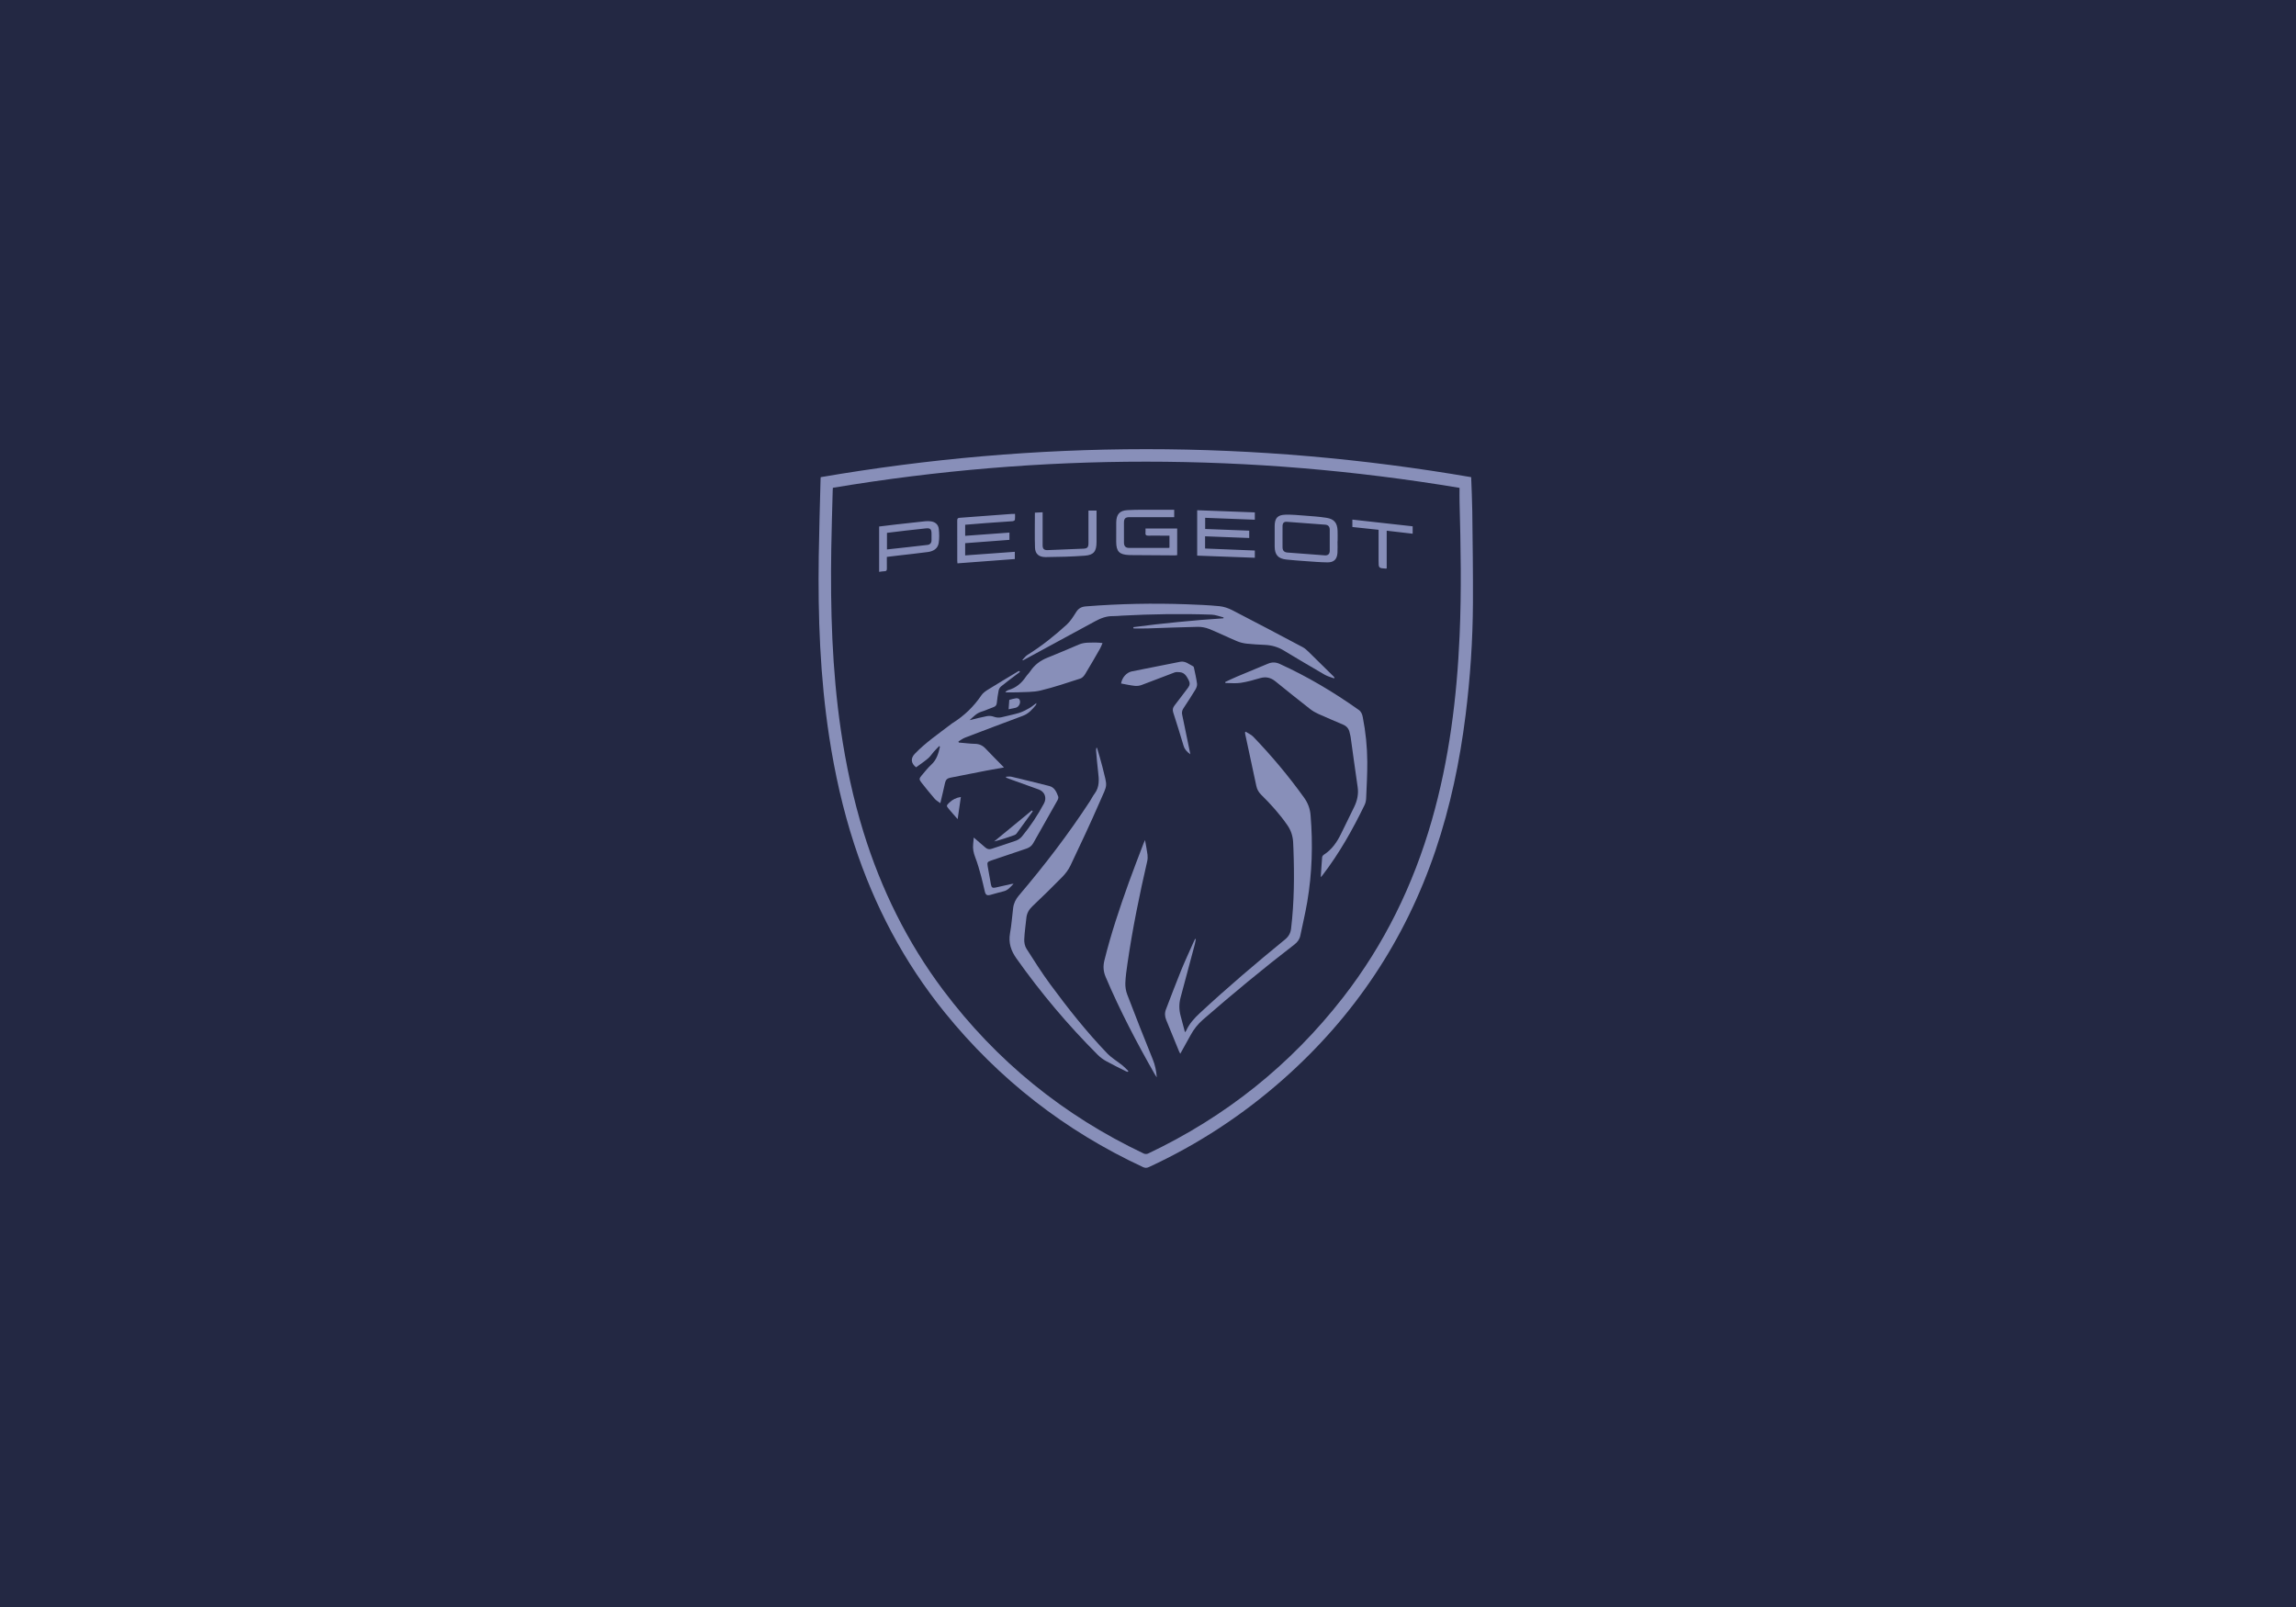 <svg xmlns="http://www.w3.org/2000/svg" width="230" height="161" viewBox="0 0 230 161"><g fill="none" fill-rule="evenodd"><rect width="230" height="161" fill="#232843"/><g fill="#888FB9" transform="translate(82 45)"><path d="M1.433,3.87 C1.427,3.966 1.418,4.051 1.416,4.137 C1.367,6.082 1.302,8.027 1.272,9.973 C1.177,16.038 1.347,22.09 2.226,28.105 C2.734,31.583 3.463,35.012 4.501,38.372 C6.269,44.087 8.875,49.382 12.465,54.174 C17.808,61.304 24.53,66.755 32.579,70.571 C32.696,70.626 32.885,70.629 33.001,70.574 C40.755,66.9 47.287,61.692 52.553,54.915 C56.687,49.594 59.582,43.646 61.433,37.179 C63.169,31.116 63.945,24.91 64.217,18.628 C64.409,14.185 64.33,9.742 64.21,5.3 C64.197,4.827 64.208,4.354 64.208,3.877 C43.239,0.379 22.343,0.379 1.433,3.87 M65.373,2.805 C65.412,3.963 65.472,5.094 65.485,6.225 C65.52,9.284 65.566,12.343 65.551,15.401 C65.533,19.169 65.278,22.925 64.811,26.665 C64.234,31.282 63.286,35.816 61.792,40.229 C58.747,49.218 53.65,56.841 46.545,63.126 C42.489,66.714 38.007,69.653 33.089,71.926 C32.877,72.024 32.712,72.026 32.498,71.926 C24.686,68.295 18.066,63.133 12.646,56.443 C8.557,51.397 5.58,45.744 3.57,39.576 C2.426,36.065 1.625,32.475 1.066,28.828 C0.146,22.829 -0.068,16.789 0.017,10.733 C0.054,8.149 0.138,5.565 0.2,2.982 C0.202,2.934 0.207,2.886 0.213,2.806 C10.993,0.954 21.848,0.002 32.786,0 C43.726,-0.001 54.583,0.952 65.373,2.805"/><path d="M42.785 28.306C43.04 28.472 43.338 28.596 43.544 28.81 45.385 30.724 47.087 32.755 48.636 34.914 49.02 35.45 49.232 36.015 49.286 36.676 49.527 39.584 49.441 42.479 48.953 45.356 48.761 46.489 48.489 47.608 48.259 48.735 48.181 49.116 47.971 49.394 47.666 49.629 44.535 52.038 41.496 54.559 38.514 57.148 38 57.595 37.593 58.107 37.271 58.701 36.94 59.313 36.596 59.918 36.232 60.572 36.179 60.467 36.134 60.391 36.101 60.311 35.677 59.274 35.259 58.234 34.829 57.198 34.681 56.84 34.659 56.488 34.798 56.127 35.3 54.829 35.785 53.525 36.311 52.238 36.712 51.254 37.164 50.291 37.595 49.318 37.632 49.233 37.676 49.15 37.717 49.066 37.741 49.072 37.765 49.078 37.789 49.084 37.755 49.262 37.732 49.443 37.686 49.617 37.211 51.4 36.729 53.181 36.257 54.965 36.098 55.565 36.104 56.17 36.267 56.772 36.411 57.302 36.549 57.833 36.704 58.416 36.766 58.338 36.801 58.308 36.818 58.271 37.133 57.567 37.636 57.016 38.195 56.497 40.948 53.94 43.808 51.506 46.717 49.131 47.078 48.836 47.277 48.503 47.333 48.036 47.649 45.384 47.667 42.726 47.569 40.063 47.56 39.821 47.552 39.579 47.537 39.338 47.498 38.736 47.315 38.186 46.971 37.685 46.199 36.564 45.29 35.562 44.325 34.608 44.075 34.36 43.922 34.076 43.849 33.732 43.484 32.002 43.108 30.273 42.737 28.544 42.726 28.489 42.724 28.432 42.718 28.376 42.741 28.352 42.763 28.329 42.785 28.306M27.893 29.921C28.072 30.547 28.271 31.167 28.426 31.798 28.958 33.976 28.985 33.453 28.151 35.377 27.225 37.513 26.227 39.618 25.229 41.722 25.031 42.141 24.732 42.533 24.406 42.867 23.432 43.863 22.431 44.834 21.422 45.794 21.073 46.126 20.861 46.496 20.814 46.972 20.745 47.684 20.633 48.394 20.603 49.107 20.59 49.419 20.659 49.786 20.823 50.044 21.595 51.259 22.369 52.477 23.222 53.635 24.99 56.036 26.842 58.374 28.908 60.528 29.357 60.995 29.938 61.335 30.448 61.746 30.658 61.916 30.84 62.12 31.035 62.308 31.015 62.336 30.994 62.363 30.974 62.39 30.919 62.373 30.861 62.362 30.81 62.336 30.146 62.001 29.473 61.681 28.823 61.32 28.514 61.149 28.216 60.932 27.967 60.682 24.976 57.694 22.262 54.471 19.818 51.019 19.27 50.244 19.007 49.449 19.18 48.492 19.331 47.656 19.386 46.803 19.492 45.959 19.552 45.487 19.753 45.085 20.066 44.716 22.624 41.706 25.026 38.576 27.187 35.264 27.345 35.022 27.469 34.754 27.643 34.525 28.155 33.852 28.097 33.101 28.002 32.33 27.915 31.623 27.861 30.911 27.798 30.201 27.79 30.112 27.817 30.02 27.828 29.929 27.85 29.926 27.871 29.924 27.893 29.921M51.642 22.966C51.327 22.845 50.989 22.763 50.7 22.597 49.319 21.798 47.947 20.985 46.582 20.16 45.993 19.804 45.364 19.637 44.684 19.607 44.085 19.581 43.484 19.552 42.888 19.485 42.558 19.447 42.221 19.368 41.916 19.239 40.981 18.845 40.07 18.394 39.13 18.015 38.774 17.871 38.362 17.794 37.978 17.801 36.304 17.832 34.631 17.908 32.957 17.959 32.486 17.973 32.015 17.961 31.543 17.961 31.54 17.918 31.537 17.875 31.534 17.832 32.279 17.739 33.024 17.641 33.77 17.555 34.519 17.469 35.27 17.392 36.021 17.318 36.782 17.243 37.543 17.172 38.305 17.11 39.055 17.048 39.806 17 40.556 16.946 40.561 16.916 40.566 16.887 40.571 16.858 40.17 16.761 39.77 16.593 39.365 16.579 36.375 16.475 33.384 16.519 30.395 16.678 30.096 16.694 29.796 16.733 29.497 16.727 28.844 16.712 28.266 16.937 27.707 17.24 25.387 18.499 23.067 19.757 20.747 21.015 20.655 21.064 20.563 21.113 20.471 21.163 20.455 21.145 20.438 21.127 20.421 21.11 20.59 20.94 20.733 20.731 20.931 20.609 22.343 19.732 23.634 18.697 24.857 17.581 25.241 17.231 25.524 16.759 25.808 16.314 26.045 15.941 26.343 15.786 26.781 15.751 30.143 15.485 33.509 15.42 36.879 15.541 37.971 15.58 39.066 15.625 40.153 15.731 40.593 15.774 41.047 15.929 41.443 16.133 43.805 17.351 46.154 18.594 48.502 19.84 48.72 19.956 48.911 20.134 49.09 20.308 49.923 21.118 50.747 21.937 51.574 22.753 51.614 22.792 51.647 22.837 51.683 22.879 51.67 22.908 51.656 22.937 51.642 22.966M12.197 35.467C11.986 35.306 11.776 35.194 11.632 35.027 11.171 34.492 10.727 33.943 10.291 33.387 10.059 33.091 10.074 32.983 10.316 32.702 10.633 32.336 10.927 31.943 11.282 31.619 11.827 31.123 12.014 30.481 12.158 29.807 12.135 29.785 12.113 29.763 12.09 29.742 11.907 29.931 11.719 30.116 11.544 30.312 11.348 30.532 11.19 30.793 10.968 30.98 10.585 31.303 10.167 31.582 9.77 31.874 9.246 31.47 9.206 30.973 9.634 30.526 10.726 29.387 12.029 28.507 13.27 27.551 13.316 27.516 13.361 27.479 13.41 27.449 14.576 26.724 15.541 25.797 16.312 24.657 16.468 24.426 16.723 24.245 16.965 24.094 17.967 23.471 18.981 22.869 19.992 22.26 20.021 22.242 20.056 22.232 20.089 22.219 20.119 22.251 20.149 22.284 20.178 22.316 20.036 22.421 19.893 22.525 19.753 22.633 19.26 23.008 18.762 23.377 18.282 23.768 18.167 23.861 18.07 24.022 18.04 24.167 17.956 24.583 17.9 25.006 17.854 25.429 17.83 25.652 17.728 25.772 17.521 25.846 17.102 25.995 16.697 26.185 16.274 26.318 15.817 26.462 15.519 26.799 15.123 27.151 15.753 27.001 16.302 26.853 16.858 26.748 17.072 26.708 17.321 26.723 17.524 26.796 17.801 26.895 18.055 26.93 18.341 26.856 18.921 26.705 19.513 26.598 20.085 26.424 20.439 26.316 20.774 26.134 21.099 25.952 21.341 25.818 21.553 25.631 21.819 25.438 21.803 25.53 21.81 25.585 21.786 25.615 21.418 26.065 21.044 26.5 20.468 26.714 18.53 27.434 16.597 28.166 14.666 28.906 14.434 28.995 14.229 29.156 14.012 29.284 14.024 29.32 14.035 29.357 14.047 29.394 14.135 29.402 14.223 29.41 14.311 29.417 14.765 29.455 15.217 29.514 15.671 29.523 16.097 29.532 16.429 29.681 16.72 29.989 17.31 30.613 17.919 31.22 18.573 31.889 17.93 32.003 17.365 32.097 16.802 32.206 15.597 32.439 14.394 32.682 13.189 32.917 12.901 32.974 12.734 33.129 12.67 33.424 12.528 34.085 12.367 34.741 12.197 35.467"/><path d="M40.738 23.324C41.13 23.144 41.516 22.953 41.913 22.786 42.946 22.351 43.985 21.929 45.017 21.493 45.417 21.324 45.8 21.333 46.194 21.513 48.983 22.785 51.605 24.345 54.104 26.117 54.366 26.302 54.458 26.558 54.515 26.851 54.806 28.327 54.957 29.82 54.967 31.321 54.975 32.539 54.905 33.758 54.853 34.975 54.843 35.202 54.795 35.444 54.697 35.647 53.5 38.114 52.162 40.498 50.486 42.678 50.441 42.737 50.39 42.79 50.305 42.887 50.352 42.18 50.389 41.528 50.445 40.878 50.452 40.79 50.537 40.681 50.616 40.63 51.421 40.117 51.933 39.368 52.34 38.529 52.774 37.634 53.219 36.744 53.653 35.848 53.958 35.218 54.107 34.565 54.002 33.853 53.754 32.18 53.534 30.503 53.298 28.828 53.278 28.685 53.228 28.547 53.201 28.405 53.128 28.023 52.912 27.757 52.557 27.604 51.723 27.244 50.884 26.896 50.056 26.522 49.769 26.393 49.488 26.23 49.24 26.036 48.075 25.123 46.917 24.2 45.769 23.266 45.302 22.885 44.813 22.771 44.229 22.94 43.589 23.125 42.943 23.312 42.287 23.411 41.785 23.486 41.262 23.426 40.749 23.426 40.745 23.392 40.742 23.358 40.738 23.324M32.701 39.161C32.796 39.707 32.891 40.162 32.95 40.621 32.977 40.836 32.971 41.068 32.922 41.279 32.141 44.662 31.448 48.062 30.948 51.5 30.853 52.16 30.755 52.824 30.73 53.49 30.716 53.875 30.785 54.29 30.924 54.65 31.753 56.815 32.599 58.975 33.473 61.122 33.706 61.694 33.83 62.27 33.881 62.937 33.801 62.818 33.75 62.75 33.708 62.678 31.889 59.494 30.189 56.251 28.755 52.871 28.519 52.314 28.492 51.785 28.635 51.208 29.29 48.558 30.159 45.975 31.079 43.409 31.548 42.099 32.059 40.805 32.552 39.503 32.585 39.415 32.626 39.33 32.701 39.161M18.716 24.311C18.816 24.249 18.91 24.162 19.019 24.131 19.77 23.917 20.326 23.456 20.755 22.817 20.89 22.617 21.074 22.45 21.207 22.25 21.63 21.619 22.196 21.185 22.9 20.902 23.966 20.474 25.024 20.026 26.08 19.572 26.645 19.328 27.238 19.39 27.824 19.377 28.03 19.372 28.237 19.408 28.444 19.426 28.361 19.614 28.296 19.811 28.194 19.987 27.704 20.843 27.213 21.698 26.701 22.54 26.592 22.719 26.417 22.919 26.231 22.979 24.908 23.406 23.588 23.855 22.238 24.18 21.497 24.359 20.702 24.319 19.93 24.36 19.538 24.381 19.145 24.364 18.753 24.364L18.716 24.311ZM15.545 38.909C15.95 39.257 16.327 39.571 16.693 39.898 16.892 40.075 17.09 40.125 17.354 40.034 18.157 39.756 18.973 39.514 19.772 39.225 19.996 39.143 20.223 38.985 20.375 38.801 21.22 37.776 21.952 36.672 22.578 35.499 22.884 34.926 22.657 34.314 22.052 34.094 21.053 33.73 20.052 33.374 19.051 33.015 18.962 32.983 18.873 32.947 18.785 32.912 18.785 32.88 18.785 32.848 18.785 32.815 18.97 32.815 19.163 32.78 19.338 32.821 20.598 33.12 21.855 33.429 23.11 33.747 23.649 33.884 23.833 34.353 24.006 34.804 24.046 34.908 23.989 35.076 23.927 35.187 23.124 36.621 22.311 38.05 21.501 39.48 21.345 39.755 21.114 39.922 20.814 40.022 19.64 40.413 18.47 40.815 17.299 41.21 16.918 41.339 16.874 41.392 16.937 41.771 17.039 42.381 17.148 42.991 17.263 43.599 17.325 43.928 17.422 43.988 17.743 43.918 18.253 43.806 18.761 43.688 19.271 43.573 19.353 43.555 19.436 43.54 19.531 43.549 19.23 43.843 18.986 44.194 18.536 44.296 18.093 44.397 17.661 44.538 17.221 44.653 16.869 44.744 16.739 44.667 16.653 44.32 16.528 43.813 16.428 43.3 16.288 42.797 16.109 42.156 15.936 41.509 15.694 40.891 15.523 40.454 15.434 40.029 15.485 39.567 15.507 39.366 15.522 39.163 15.545 38.909M37.244 30.571C36.9 30.326 36.668 30.073 36.556 29.692 36.23 28.581 35.878 27.476 35.525 26.373 35.439 26.104 35.488 25.896 35.66 25.676 36.12 25.091 36.558 24.489 37.012 23.899 37.204 23.648 37.223 23.418 37.068 23.127 36.866 22.748 36.67 22.39 36.19 22.346 36.016 22.329 35.82 22.312 35.662 22.371 34.558 22.782 33.464 23.22 32.359 23.628 32.144 23.708 31.889 23.738 31.661 23.712 31.205 23.662 30.755 23.558 30.303 23.476 30.403 22.868 30.853 22.37 31.392 22.261 33.002 21.937 34.612 21.614 36.224 21.301 36.74 21.2 37.112 21.556 37.529 21.759 37.565 21.777 37.59 21.837 37.6 21.882 37.711 22.421 37.843 22.958 37.913 23.502 37.938 23.692 37.848 23.925 37.743 24.098 37.364 24.726 36.962 25.342 36.555 25.954 36.417 26.161 36.372 26.361 36.424 26.608 36.701 27.911 36.965 29.217 37.244 30.571M38.718 8.729 38.718 9.955C40.376 10.021 42.033 10.088 43.702 10.155L43.702 10.88C41.78 10.809 39.862 10.738 37.927 10.667L37.927 6.117C39.853 6.19 41.771 6.262 43.701 6.335L43.701 7.068C42.045 7.005 40.398 6.942 38.727 6.878L38.727 7.996C40.187 8.052 41.651 8.108 43.14 8.165L43.14 8.9C41.663 8.842 40.198 8.786 38.718 8.729M14.684 9.419 14.684 10.643C16.345 10.523 17.989 10.404 19.659 10.283L19.659 11.008C17.743 11.152 15.838 11.295 13.912 11.44 13.905 11.346 13.893 11.261 13.893 11.177 13.892 9.842 13.895 8.507 13.89 7.171 13.89 6.994 13.91 6.892 14.13 6.877 15.876 6.754 17.622 6.618 19.367 6.487 19.454 6.481 19.541 6.486 19.679 6.486 19.679 6.683 19.697 6.883 19.668 7.076 19.66 7.134 19.526 7.21 19.445 7.217 18.548 7.286 17.65 7.341 16.753 7.406 16.069 7.456 15.385 7.516 14.686 7.573L14.686 8.682C16.165 8.573 17.633 8.466 19.119 8.357L19.119 9.086C17.64 9.197 16.168 9.308 14.684 9.419M35.625 6.07 35.625 6.815C35.209 6.815 34.805 6.815 34.402 6.815 33.318 6.814 32.235 6.812 31.151 6.813 30.73 6.813 30.592 6.951 30.591 7.366 30.589 8.034 30.587 8.702 30.592 9.369 30.594 9.708 30.757 9.89 31.076 9.892 32.402 9.897 33.728 9.894 35.053 9.894 35.08 9.894 35.107 9.88 35.149 9.869L35.149 8.668C34.962 8.668 34.774 8.669 34.585 8.668 34.072 8.666 33.559 8.648 33.047 8.665 32.795 8.674 32.722 8.582 32.748 8.349 32.762 8.218 32.75 8.084 32.75 7.946L35.924 7.946 35.924 10.619C35.851 10.627 35.778 10.643 35.705 10.642 34.235 10.633 32.764 10.623 31.293 10.613 31.226 10.613 31.158 10.61 31.09 10.607 30.128 10.568 29.818 10.248 29.815 9.283 29.813 8.635 29.808 7.987 29.818 7.339 29.831 6.544 30.143 6.153 30.937 6.108 31.979 6.05 33.026 6.078 34.07 6.071 34.581 6.068 35.092 6.07 35.625 6.07M46.475 8.766C46.475 9.124 46.469 9.482 46.477 9.839 46.485 10.172 46.643 10.331 46.976 10.357 48.22 10.453 49.463 10.547 50.707 10.639 51.026 10.663 51.204 10.504 51.206 10.186 51.211 9.48 51.211 8.774 51.206 8.068 51.204 7.763 51.058 7.589 50.759 7.566 49.478 7.463 48.196 7.367 46.913 7.278 46.618 7.258 46.487 7.392 46.478 7.693 46.468 8.05 46.476 8.408 46.475 8.766M51.983 9.231C51.983 9.618 52.005 10.006 51.979 10.391 51.935 11.037 51.623 11.349 50.975 11.342 50.251 11.334 49.527 11.271 48.804 11.22 48.158 11.175 47.512 11.128 46.868 11.059 46.03 10.971 45.694 10.588 45.689 9.744 45.684 9.067 45.684 8.389 45.689 7.712 45.694 6.91 45.971 6.585 46.774 6.565 47.41 6.548 48.049 6.609 48.684 6.659 49.416 6.715 50.152 6.761 50.876 6.876 51.662 7.002 51.965 7.393 51.992 8.186 52.005 8.534 51.994 8.883 51.994 9.231 51.991 9.231 51.987 9.231 51.983 9.231M6.851 10.047C8.226 9.895 9.572 9.753 10.914 9.593 11.171 9.562 11.321 9.387 11.315 9.107 11.311 8.894 11.316 8.681 11.315 8.468 11.313 7.999 11.18 7.886 10.714 7.94 10.051 8.016 9.387 8.083 8.724 8.159 8.102 8.231 7.481 8.309 6.851 8.385L6.851 10.047ZM6.838 10.794C6.838 11.203 6.832 11.58 6.841 11.956 6.845 12.13 6.809 12.228 6.608 12.229 6.437 12.231 6.265 12.267 6.067 12.292L6.067 7.749C6.614 7.683 7.167 7.612 7.721 7.549 8.71 7.436 9.7 7.325 10.691 7.221 10.863 7.203 11.04 7.207 11.212 7.226 11.662 7.274 11.994 7.537 12.042 7.984 12.093 8.45 12.104 8.934 12.034 9.394 11.948 9.966 11.498 10.23 10.963 10.303 9.976 10.437 8.985 10.539 7.996 10.655 7.622 10.699 7.25 10.745 6.838 10.794L6.838 10.794ZM21.669 6.361C21.931 6.348 22.17 6.337 22.444 6.324 22.444 6.454 22.444 6.557 22.444 6.661 22.444 7.648 22.442 8.635 22.444 9.623 22.445 9.994 22.585 10.128 22.958 10.114 24.147 10.067 25.337 10.02 26.526 9.97 26.918 9.954 27.035 9.83 27.036 9.432 27.038 8.349 27.036 7.265 27.036 6.154L27.845 6.154C27.845 6.23 27.845 6.322 27.845 6.414 27.845 7.382 27.847 8.35 27.844 9.318 27.842 10.235 27.57 10.606 26.663 10.673 25.361 10.769 24.053 10.802 22.748 10.813 22.071 10.819 21.701 10.493 21.68 9.871 21.641 8.714 21.669 7.553 21.669 6.361M56.099 8.078C55.215 7.984 54.353 7.892 53.472 7.799L53.472 7.057C55.488 7.281 57.491 7.504 59.513 7.729L59.513 8.471C58.651 8.371 57.802 8.272 56.911 8.169L56.911 11.943C56.863 11.962 56.854 11.968 56.846 11.968 56.099 11.921 56.099 11.921 56.099 11.178L56.099 8.421 56.099 8.078Z"/><path d="M21.457 36.278C20.915 37.026 20.374 37.776 19.827 38.521 19.779 38.586 19.693 38.638 19.615 38.666 18.952 38.901 18.287 39.13 17.588 39.301 18.847 38.266 20.106 37.23 21.365 36.194 21.396 36.222 21.426 36.25 21.457 36.278M14.254 34.847C14.146 35.59 14.044 36.292 13.932 37.065 13.753 36.863 13.611 36.705 13.472 36.545 13.333 36.385 13.196 36.224 13.059 36.062 12.788 35.742 12.787 35.712 13.095 35.413 13.408 35.11 13.777 34.919 14.254 34.847M19.037 26.06C19.061 25.723 19.081 25.445 19.101 25.168 19.103 25.149 19.106 25.116 19.115 25.114 19.338 25.057 19.558 24.985 19.785 24.957 19.89 24.944 20.056 24.982 20.107 25.057 20.305 25.346 20.099 25.821 19.756 25.906 19.534 25.96 19.308 26.002 19.037 26.06"/></g></g></svg>
